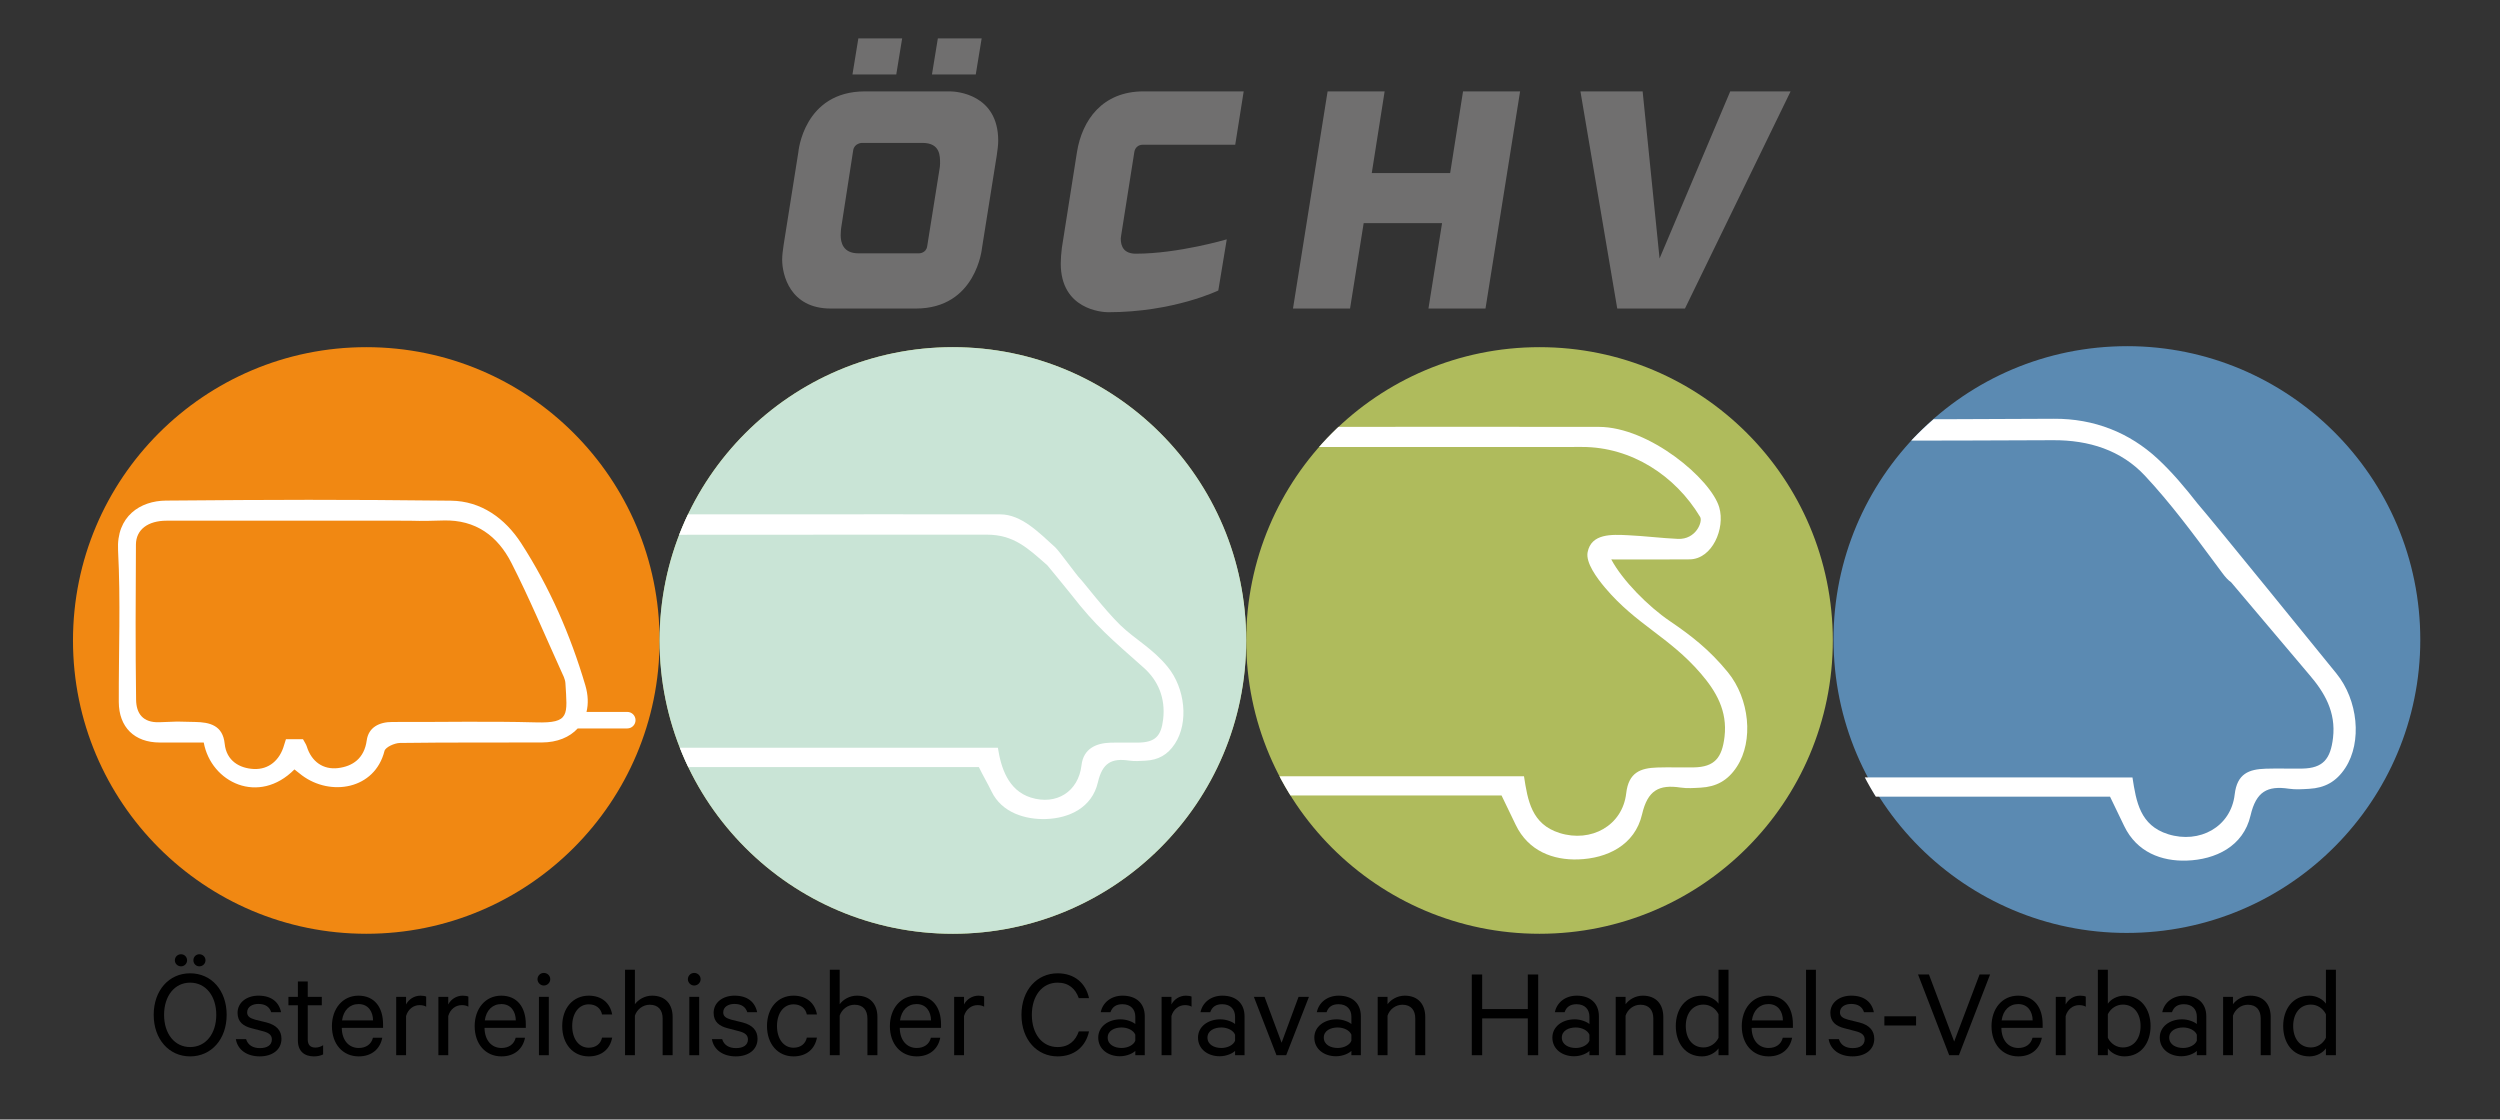 <?xml version="1.0" encoding="utf-8"?>
<!-- Generator: Adobe Illustrator 27.5.0, SVG Export Plug-In . SVG Version: 6.00 Build 0)  -->
<svg version="1.1" xmlns="http://www.w3.org/2000/svg" xmlns:xlink="http://www.w3.org/1999/xlink" x="0px" y="0px"
	 width="539.143px" height="241.43px" viewBox="0 0 539.143 241.43" style="enable-background:new 0 0 539.143 241.43;"
	 xml:space="preserve">
<rect x="0" y="0" width="539.143" height="241.43" fill="#333333" stroke="none"/>
<g id="Ebene_1">
	<path style="fill:#AFBB5C;" d="M395.258,138.122c0,34.934-28.32,63.253-63.254,63.253s-63.252-28.319-63.252-63.253
		s28.319-63.253,63.252-63.253S395.258,103.188,395.258,138.122z"/>
	
		<ellipse transform="matrix(0.999 -0.05 0.05 0.999 -6.275 22.866)" style="fill:#5B8AB2;" cx="458.51" cy="138.122" rx="63.253" ry="63.253"/>
	<g>
		<path style="fill:#F18812;" d="M15.74,138.122c0,34.934,28.318,63.253,63.252,63.253s63.253-28.319,63.253-63.253
			s-28.32-63.253-63.253-63.253S15.74,103.188,15.74,138.122z"/>
		<path style="fill:#FFFFFF;" d="M35.773,107.957c23.907-0.2,37.594-0.249,61.5,0.021c6.474,0.073,11.643,3.791,15.131,9.186
			c6.144,9.499,10.638,19.82,13.833,30.656c0.615,2.088,0.662,4.02,0.245,5.711h8.793c0.984,0,1.782,0.798,1.782,1.782
			s-0.798,1.782-1.782,1.782h-10.691c-1.73,1.885-4.4,3.016-7.729,3.026c-10.544,0.034-20.065-0.034-30.607,0.105
			c-1.161,0.016-3.125,0.902-3.334,1.733c-2.098,8.325-11.656,9.837-17.789,5.256c-0.563-0.422-1.107-0.869-1.631-1.282
			c-7.669,7.75-17.961,2.869-19.557-5.802c-6.2,0-3.241,0.004-9.483-0.001c-5.447-0.004-8.819-3.294-8.836-8.749
			c-0.034-10.896,0.41-21.815-0.156-32.684C25.073,111.297,30.29,108.003,35.773,107.957z M29.351,150.926
			c0.04,2.91,1.435,4.952,5.003,4.826c5.637-0.2,2.083-0.158,7.723-0.056c3.114,0.057,5.972,0.7,6.376,4.689
			c0.375,3.709,3.227,5.307,6.28,5.453c3.206,0.154,5.631-1.878,6.55-5.217c0.114-0.413,0.259-0.816,0.382-1.204
			c1.337,0,2.43,0,3.68,0c0.365,0.686,0.669,1.094,0.811,1.551c1.025,3.312,3.547,5.042,6.699,4.679
			c3.188-0.369,5.702-2.078,6.231-5.973c0.381-2.809,2.676-3.987,5.567-3.976c10.67,0.042,20.325-0.196,30.989,0.089
			c7.304,0.194,6.699-1.562,6.295-8.444c-0.054-0.914-0.555-1.827-0.949-2.695c-3.525-7.769-6.825-15.653-10.695-23.247
			c-2.945-5.781-7.66-9.352-14.678-9.155c-6.864,0.19-3.513,0.04-10.382,0.04c-16.436,0-32.871-0.009-49.307,0.005
			c-4.02,0.003-6.592,1.914-6.611,5.151C29.244,128.604,29.197,139.766,29.351,150.926z"/>
	</g>
	<g>
		<defs>
			<path id="SVGID_1_" d="M395.258,138.122c0,34.934-28.32,63.253-63.254,63.253s-63.252-28.319-63.252-63.253
				s28.319-63.253,63.252-63.253S395.258,103.188,395.258,138.122z"/>
		</defs>
		<clipPath id="SVGID_00000057857881212432499870000000188119331215727512_">
			<use xlink:href="#SVGID_1_"  style="overflow:visible;"/>
		</clipPath>
		
			<path style="clip-path:url(#SVGID_00000057857881212432499870000000188119331215727512_);fill-rule:evenodd;clip-rule:evenodd;fill:#FFFFFF;" d="
			M210.008,112.845c-1.979,0-3.388,0-4.764,0c-2.573-14.051,4.286-20.947,17.592-20.883c40.651,0.196,81.303,0.031,121.955,0.097
			c10.945,0.018,24.205,11.289,25.973,17.35c1.334,4.575-1.514,11.168-6.379,11.222c-5.612,0.061-11.225,0.014-16.901,0.014
			c2.435,4.568,8.007,10.156,12.587,13.269c4.582,3.114,8.56,6.166,12.566,11.073c4.658,5.711,5.592,14.763,1.918,20.379
			c-1.947,2.977-4.441,4.31-7.773,4.496c-1.452,0.082-2.939,0.195-4.366-0.019c-4.649-0.697-7.09,0.585-8.294,5.771
			c-1.556,6.693-7.577,9.517-13.76,9.726c-5.407,0.183-10.768-1.784-13.494-7.464c-0.973-2.029-1.955-4.055-3.048-6.321
			c-5.401,0-56.072,0-61.829,0c0.218-1.514,0.397-2.747,0.6-4.145c6.902,0,58.999,0,66.068,0c0.81,5.256,1.642,10.341,7.684,12.234
			c6.77,2.121,13.553-1.565,14.36-8.567c0.519-4.495,3.067-5.444,6.693-5.558c2.62-0.082,5.245,0.017,7.866-0.025
			c4.523-0.073,6.117-2.089,6.647-6.619c0.651-5.589-1.82-9.799-5.145-13.657c-6.787-7.875-13.88-10.489-20.586-18.431
			c-1.848-2.188-4.24-5.448-3.796-7.705c0.804-4.069,5.186-3.82,8.683-3.658c3.596,0.168,7.18,0.626,10.773,0.791
			c3.922,0.181,5.41-3.737,4.814-4.728c-5.355-8.924-14.834-15.104-25.457-15.096c-39.048,0.029-78.098-0.008-117.147,0.054
			c-2.709,0.004-5.56,0.199-8.092,1.054c-3.415,1.154-5.974,3.497-5.952,7.604C210.019,107.566,210.008,110.023,210.008,112.845z"/>
	</g>
	<g>
		<path style="fill:#AFBB5C;" d="M142.246,138.122c0,34.934,28.317,63.253,63.251,63.253s63.254-28.319,63.254-63.253
			s-28.32-63.253-63.254-63.253S142.246,103.188,142.246,138.122z"/>
		<path style="fill:#C9E4D6;" d="M142.246,138.122c0,34.934,28.317,63.253,63.251,63.253s63.254-28.319,63.254-63.253
			s-28.32-63.253-63.254-63.253S142.246,103.188,142.246,138.122z"/>
	</g>
	<g>
		<defs>
			<path id="SVGID_00000003096312632279215260000006368525265371210121_" d="M142.246,138.122c0,34.934,28.317,63.253,63.251,63.253
				s63.254-28.319,63.254-63.253s-28.32-63.253-63.254-63.253S142.246,103.188,142.246,138.122z"/>
		</defs>
		<clipPath id="SVGID_00000105423232074558283950000013195930397686337952_">
			<use xlink:href="#SVGID_00000003096312632279215260000006368525265371210121_"  style="overflow:visible;"/>
		</clipPath>
		
			<path style="clip-path:url(#SVGID_00000105423232074558283950000013195930397686337952_);fill-rule:evenodd;clip-rule:evenodd;fill:#FFFFFF;" d="
			M251.823,143.819c-3.257-3.991-6.977-5.877-10.218-9.005c-3.297-3.183-8.158-9.563-8.733-10.088
			c-0.575-0.524-4.505-5.973-5.298-6.691l0,0l0,0c-3.564-3.229-7.312-7.102-11.862-7.109c-33.058-0.057-66.116,0.08-99.174-0.079
			c-10.82-0.053-16.398,6.408-14.306,17.833c1.118,0,2.266,0,3.873,0c0-2.296,0.01-4.295-0.001-6.292
			c-0.019-3.34,2.062-5.246,4.839-6.185c2.059-0.694,4.378-0.853,6.58-0.854c31.755-0.053,63.51-0.021,95.265-0.045
			c5.837-0.006,8.839,2.885,13.08,6.612c0,0,4.35,5.27,5.128,6.273c5.312,6.853,8.646,9.587,15.665,15.818
			c3.096,2.747,4.712,6.56,4.182,11.104c-0.431,3.685-1.727,4.981-5.403,5.04c-2.134,0.034-3.878-0.046-6.01,0.018
			c-2.95,0.095-5.774,1.211-6.198,4.864c-0.657,5.695-5.417,8.692-10.923,6.968c-4.913-1.539-6.453-6.477-7.111-10.749
			c-5.747,0-66.205,0-71.818,0c-0.164,1.136-0.311,2.939-0.486,4.171c4.68,0,63.81,0,68.202,0c0.889,1.843,1.943,3.61,2.734,5.259
			c2.217,4.62,7.351,6.099,11.747,5.95c5.028-0.169,9.924-2.465,11.19-7.908c0.977-4.218,2.963-5.259,6.744-4.693
			c1.16,0.172,2.37,0.082,3.55,0.016c2.711-0.152,4.74-1.235,6.322-3.656C256.371,155.825,255.611,148.464,251.823,143.819z"/>
	</g>
	<g>
		<defs>
			<path id="SVGID_00000109715602978477032330000002565733423773092765_" d="M394.984,138.37c0,34.934,28.318,63.253,63.252,63.253
				c34.933,0,63.253-28.319,63.253-63.253s-28.32-63.253-63.253-63.253C423.303,75.117,394.984,103.436,394.984,138.37z"/>
		</defs>
		<clipPath id="SVGID_00000121963519143137772440000007089408882222802829_">
			<use xlink:href="#SVGID_00000109715602978477032330000002565733423773092765_"  style="overflow:visible;"/>
		</clipPath>
		
			<path style="clip-path:url(#SVGID_00000121963519143137772440000007089408882222802829_);fill-rule:evenodd;clip-rule:evenodd;fill:#FFFFFF;" d="
			M344.283,103.204c0.049-7.828,5.744-12.742,14.703-12.767c27.982-0.08,55.967,0.061,83.951-0.127
			c8.707-0.058,16.299,3.012,22.328,8.583c3.184,2.942,5.988,6.299,8.693,9.759l-0.004-0.013
			c4.131,4.807,25.901,31.691,29.907,36.599c4.658,5.711,5.592,14.763,1.918,20.379c-1.947,2.977-4.441,4.31-7.774,4.496
			c-1.453,0.082-2.941,0.195-4.367-0.018c-4.648-0.697-7.09,0.584-8.293,5.771c-1.557,6.693-7.577,9.517-13.761,9.726
			c-5.406,0.183-10.768-1.784-13.494-7.464c-0.973-2.029-1.955-4.055-3.047-6.321c-5.348,0-55.049,0-61.633,0
			c-0.525,0.017-0.969,0.034-1.312,0.053c-2.891,0.155-4.781,2.163-6.408,4.584c1.15-1.955,1.853-4.542,2.059-7.713
			c0.02-0.279,0.168-0.367,0.355-1.079c2.836,0,55.445,0,58.332,0c0,0.004,0.002,0.008,0.002,0.012c6.525,0,11.568,0,13.443,0
			c0.811,5.256,1.643,10.341,7.686,12.234c6.77,2.121,13.55-1.565,14.358-8.567c0.52-4.495,3.068-5.444,6.693-5.558
			c2.621-0.082,5.244,0.018,7.867-0.025c4.521-0.073,6.117-2.089,6.646-6.619c0.65-5.589-1.82-9.799-5.145-13.657l-16.84-19.916
			c-0.598-0.385-1.213-1.07-1.899-1.993c-0.506-0.681-1.012-1.363-1.516-2.046l-0.004-0.004v-0.001
			c-4.818-6.5-9.654-13.028-15.152-18.918c-5.133-5.498-12.078-7.708-19.842-7.662c-27.365,0.164-54.734,0.045-82.102,0.104
			c-2.16,0.005-4.396,0.289-6.461,0.902c-3.363,0.999-5.369,3.227-5.359,7.031c0.049,18.263-0.023,36.526,0.07,54.789
			c0.029,5.683,2.473,7.909,8.08,7.961c1.619,0.014,3.5-0.531,4.801,0.111c2.098,1.036,5,2.536,5.482,4.383
			c2.094,8.016,4.865,10.945,11.48,10.529c2.762-0.172,4.941-1.395,6.477-3.55c-2.447,3.855-4.441,8.348-8.715,8.144
			c-6.275-0.299-11.635-5.164-12.746-12.234c-0.5-3.161-2.392-2.831-4.428-2.812c-4.568,0.042-9.41,0.381-12.023-4.332
			c-1.488-2.685-2.858-5.869-2.9-8.85C344.123,139.141,344.17,121.171,344.283,103.204z"/>
	</g>
</g>
<g id="Ebene_2">
	<g>
		<path d="M39.042,208.398c0.709,0,1.304-0.567,1.304-1.305c0-0.737-0.595-1.304-1.304-1.304c-0.737,0-1.333,0.567-1.333,1.304
			C37.71,207.831,38.305,208.398,39.042,208.398z"/>
		<path d="M40.999,209.9c-4.564,0-7.854,3.685-7.854,8.959c0,5.245,3.289,8.959,7.854,8.959c4.593,0,7.881-3.714,7.881-8.959
			C48.88,213.586,45.591,209.9,40.999,209.9z M40.999,225.806c-3.346,0-5.614-2.863-5.614-6.946c0-4.082,2.268-6.945,5.614-6.945
			c3.374,0,5.642,2.863,5.642,6.945C46.64,222.942,44.372,225.806,40.999,225.806z"/>
		<path d="M42.983,208.398c0.737,0,1.333-0.567,1.333-1.305c0-0.737-0.595-1.304-1.333-1.304c-0.709,0-1.276,0.567-1.276,1.304
			C41.707,207.831,42.274,208.398,42.983,208.398z"/>
		<path d="M57.496,220.504l-2.438-0.596c-1.191-0.34-1.758-0.736-1.758-1.587c0-1.22,1.163-1.815,2.41-1.815
			c1.531,0,2.41,0.651,2.778,1.786h2.126c-0.454-2.211-2.098-3.572-4.876-3.572c-2.552,0-4.508,1.475-4.508,3.714
			c0,1.956,1.247,2.863,3.033,3.317l2.495,0.652c1.304,0.34,1.871,0.879,1.871,1.757c0,1.276-1.077,1.872-2.58,1.872
			c-1.474,0-2.58-0.625-2.977-1.929h-2.211c0.397,2.325,2.41,3.714,5.16,3.714c2.693,0,4.678-1.418,4.678-3.799
			C60.7,222.262,59.65,221.071,57.496,220.504z"/>
		<path d="M66.367,224.161v-7.371h3.034v-1.814h-3.034v-3.317h-2.127v3.317H62.2v1.814h2.041v7.599c0,2.324,1.418,3.43,3.459,3.43
			c0.766,0,1.502-0.17,1.984-0.425v-1.985c-0.425,0.284-1.049,0.511-1.644,0.511C66.962,225.919,66.367,225.381,66.367,224.161z"/>
		<path d="M77.309,214.721c-3.431,0-5.727,2.807-5.727,6.577c0,3.884,2.353,6.52,5.784,6.52c2.835,0,4.621-1.645,5.075-4.025h-2.013
			c-0.34,1.418-1.503,2.211-3.062,2.211c-2.126,0-3.629-1.645-3.657-4.338h8.902V220.9
			C82.611,217.244,80.768,214.721,77.309,214.721z M73.765,220.051c0.312-2.211,1.673-3.516,3.572-3.516
			c2.098,0,3.09,1.645,3.119,3.516H73.765z"/>
		<path d="M87.57,216.62v-1.644h-2.127v12.588h2.127v-8.448c0.425-1.475,1.587-2.354,2.92-2.354c0.539,0,1.078,0.113,1.417,0.34
			v-2.183c-0.227-0.113-0.68-0.198-1.219-0.198C89.299,214.721,88.108,215.543,87.57,216.62z"/>
		<path d="M96.669,216.62v-1.644h-2.126v12.588h2.126v-8.448c0.425-1.475,1.587-2.354,2.92-2.354c0.539,0,1.078,0.113,1.417,0.34
			v-2.183c-0.227-0.113-0.68-0.198-1.219-0.198C98.398,214.721,97.208,215.543,96.669,216.62z"/>
		<path d="M108.093,214.721c-3.431,0-5.727,2.807-5.727,6.577c0,3.884,2.353,6.52,5.784,6.52c2.835,0,4.621-1.645,5.075-4.025
			h-2.013c-0.34,1.418-1.503,2.211-3.062,2.211c-2.126,0-3.629-1.645-3.657-4.338h8.902V220.9
			C113.395,217.244,111.552,214.721,108.093,214.721z M104.549,220.051c0.312-2.211,1.673-3.516,3.572-3.516
			c2.098,0,3.09,1.645,3.119,3.516H104.549z"/>
		<path d="M117.277,209.816c-0.737,0-1.361,0.595-1.361,1.36c0,0.737,0.624,1.36,1.361,1.36c0.765,0,1.389-0.623,1.389-1.36
			C118.666,210.411,118.042,209.816,117.277,209.816z"/>
		<rect x="116.228" y="214.976" width="2.126" height="12.588"/>
		<path d="M126.972,216.592c1.502,0,2.58,0.822,2.863,2.184h2.183c-0.425-2.41-2.211-4.055-5.046-4.055
			c-3.374,0-5.727,2.637-5.727,6.549s2.353,6.549,5.727,6.549c2.835,0,4.621-1.645,5.046-4.054h-2.183
			c-0.284,1.36-1.361,2.183-2.863,2.183c-2.155,0-3.572-1.928-3.572-4.678S124.817,216.592,126.972,216.592z"/>
		<path d="M140.635,214.721c-1.616,0-2.977,0.851-3.714,1.843v-7.429h-2.126v18.429h2.126v-8.534
			c0.454-1.36,1.729-2.353,3.204-2.353c1.899,0,2.778,1.22,2.778,2.978v7.909h2.155v-8.25
			C145.058,216.563,143.498,214.721,140.635,214.721z"/>
		<rect x="148.656" y="214.976" width="2.127" height="12.588"/>
		<path d="M149.705,209.816c-0.737,0-1.36,0.595-1.36,1.36c0,0.737,0.624,1.36,1.36,1.36c0.766,0,1.39-0.623,1.39-1.36
			C151.094,210.411,150.47,209.816,149.705,209.816z"/>
		<path d="M160.166,220.504l-2.439-0.596c-1.19-0.34-1.758-0.736-1.758-1.587c0-1.22,1.163-1.815,2.41-1.815
			c1.531,0,2.41,0.651,2.778,1.786h2.126c-0.454-2.211-2.098-3.572-4.876-3.572c-2.552,0-4.508,1.475-4.508,3.714
			c0,1.956,1.247,2.863,3.033,3.317l2.495,0.652c1.304,0.34,1.871,0.879,1.871,1.757c0,1.276-1.077,1.872-2.58,1.872
			c-1.474,0-2.58-0.625-2.977-1.929h-2.212c0.397,2.325,2.41,3.714,5.16,3.714c2.693,0,4.678-1.418,4.678-3.799
			C163.369,222.262,162.32,221.071,160.166,220.504z"/>
		<path d="M171.135,216.592c1.502,0,2.579,0.822,2.863,2.184h2.183c-0.425-2.41-2.211-4.055-5.046-4.055
			c-3.374,0-5.727,2.637-5.727,6.549s2.353,6.549,5.727,6.549c2.835,0,4.621-1.645,5.046-4.054h-2.183
			c-0.284,1.36-1.361,2.183-2.863,2.183c-2.155,0-3.572-1.928-3.572-4.678S168.98,216.592,171.135,216.592z"/>
		<path d="M184.798,214.721c-1.616,0-2.977,0.851-3.714,1.843v-7.429h-2.126v18.429h2.126v-8.534c0.454-1.36,1.73-2.353,3.204-2.353
			c1.899,0,2.778,1.22,2.778,2.978v7.909h2.155v-8.25C189.221,216.563,187.661,214.721,184.798,214.721z"/>
		<path d="M197.639,214.721c-3.431,0-5.727,2.807-5.727,6.577c0,3.884,2.353,6.52,5.784,6.52c2.835,0,4.621-1.645,5.075-4.025
			h-2.013c-0.34,1.418-1.503,2.211-3.062,2.211c-2.127,0-3.629-1.645-3.657-4.338h8.902V220.9
			C202.94,217.244,201.097,214.721,197.639,214.721z M194.095,220.051c0.312-2.211,1.673-3.516,3.572-3.516
			c2.098,0,3.09,1.645,3.119,3.516H194.095z"/>
		<path d="M207.899,216.62v-1.644h-2.127v12.588h2.127v-8.448c0.425-1.475,1.587-2.354,2.92-2.354c0.538,0,1.077,0.113,1.417,0.34
			v-2.183c-0.227-0.113-0.681-0.198-1.219-0.198C209.629,214.721,208.438,215.543,207.899,216.62z"/>
		<path d="M228.083,211.914c2.409,0,3.856,1.332,4.564,3.346h2.211c-0.709-3.232-3.118-5.359-6.775-5.359
			c-4.394,0-7.797,3.545-7.797,8.959c0,5.416,3.402,8.959,7.797,8.959c3.629,0,6.066-2.126,6.775-5.387h-2.211
			c-0.709,2.041-2.155,3.374-4.564,3.374c-3.346,0-5.557-2.835-5.557-6.946C222.527,214.721,224.766,211.914,228.083,211.914z"/>
		<path d="M242.086,214.721c-2.41,0-4.281,1.445-4.706,3.572h2.098c0.396-1.162,1.247-1.729,2.58-1.729
			c1.814,0,2.778,1.134,2.778,2.693v1.587c-0.539-0.482-1.871-1.02-3.176-1.02c-2.693,0-4.819,1.587-4.819,3.94
			c0,2.495,2.126,4.025,4.678,4.025c1.503,0,2.835-0.651,3.317-1.162v0.936h2.041v-8.392
			C246.877,216.422,245.091,214.721,242.086,214.721z M244.836,224.445c-0.369,0.936-1.645,1.559-2.948,1.559
			c-1.531,0-3.006-0.709-3.006-2.239c0-1.503,1.475-2.183,3.006-2.183c1.304,0,2.579,0.623,2.948,1.559V224.445z"/>
		<path d="M252.63,216.62v-1.644h-2.126v12.588h2.126v-8.448c0.426-1.475,1.588-2.354,2.921-2.354c0.538,0,1.077,0.113,1.417,0.34
			v-2.183c-0.227-0.113-0.681-0.198-1.219-0.198C254.36,214.721,253.169,215.543,252.63,216.62z"/>
		<path d="M263.602,214.721c-2.41,0-4.281,1.445-4.706,3.572h2.098c0.397-1.162,1.247-1.729,2.58-1.729
			c1.814,0,2.778,1.134,2.778,2.693v1.587c-0.539-0.482-1.871-1.02-3.176-1.02c-2.693,0-4.819,1.587-4.819,3.94
			c0,2.495,2.126,4.025,4.678,4.025c1.503,0,2.835-0.651,3.317-1.162v0.936h2.041v-8.392
			C268.393,216.422,266.607,214.721,263.602,214.721z M266.352,224.445c-0.369,0.936-1.644,1.559-2.948,1.559
			c-1.531,0-3.006-0.709-3.006-2.239c0-1.503,1.475-2.183,3.006-2.183c1.304,0,2.579,0.623,2.948,1.559V224.445z"/>
		<polygon points="276.387,224.87 272.701,214.976 270.405,214.976 275.281,227.563 277.379,227.563 282.283,214.976 
			280.043,214.976 		"/>
		<path d="M288.689,214.721c-2.41,0-4.281,1.445-4.707,3.572h2.098c0.397-1.162,1.248-1.729,2.58-1.729
			c1.815,0,2.779,1.134,2.779,2.693v1.587c-0.539-0.482-1.871-1.02-3.176-1.02c-2.693,0-4.82,1.587-4.82,3.94
			c0,2.495,2.127,4.025,4.678,4.025c1.504,0,2.836-0.651,3.318-1.162v0.936h2.041v-8.392
			C293.481,216.422,291.693,214.721,288.689,214.721z M291.439,224.445c-0.369,0.936-1.644,1.559-2.949,1.559
			c-1.531,0-3.006-0.709-3.006-2.239c0-1.503,1.475-2.183,3.006-2.183c1.305,0,2.58,0.623,2.949,1.559V224.445z"/>
		<path d="M302.947,214.721c-1.615,0-2.977,0.851-3.715,1.843v-1.588h-2.125v12.588h2.125v-8.534c0.455-1.36,1.73-2.353,3.205-2.353
			c1.898,0,2.777,1.22,2.777,2.978v7.909h2.154v-8.25C307.369,216.563,305.81,214.721,302.947,214.721z"/>
		<polygon points="329.481,217.612 319.643,217.612 319.643,210.156 317.402,210.156 317.402,227.563 319.643,227.563 
			319.643,219.625 329.481,219.625 329.481,227.563 331.721,227.563 331.721,210.156 329.481,210.156 		"/>
		<path d="M340.023,214.721c-2.41,0-4.281,1.445-4.705,3.572h2.098c0.396-1.162,1.246-1.729,2.58-1.729
			c1.814,0,2.777,1.134,2.777,2.693v1.587c-0.539-0.482-1.871-1.02-3.176-1.02c-2.693,0-4.818,1.587-4.818,3.94
			c0,2.495,2.125,4.025,4.678,4.025c1.502,0,2.834-0.651,3.316-1.162v0.936h2.041v-8.392
			C344.814,216.422,343.029,214.721,340.023,214.721z M342.773,224.445c-0.369,0.936-1.644,1.559-2.947,1.559
			c-1.531,0-3.006-0.709-3.006-2.239c0-1.503,1.475-2.183,3.006-2.183c1.303,0,2.578,0.623,2.947,1.559V224.445z"/>
		<path d="M354.283,214.721c-1.617,0-2.979,0.851-3.715,1.843v-1.588h-2.127v12.588h2.127v-8.534
			c0.453-1.36,1.729-2.353,3.203-2.353c1.9,0,2.779,1.22,2.779,2.978v7.909h2.154v-8.25
			C358.705,216.563,357.146,214.721,354.283,214.721z"/>
		<path d="M370.609,216.45c-0.623-0.907-1.984-1.729-3.543-1.729c-3.686,0-5.67,3.005-5.67,6.549c0,3.572,1.984,6.549,5.67,6.549
			c1.559,0,2.92-0.822,3.543-1.729v1.474h2.156v-18.429h-2.156V216.45z M370.609,223.821c-0.65,1.304-1.899,2.069-3.231,2.069
			c-2.41,0-3.828-1.956-3.828-4.621c0-2.665,1.418-4.621,3.828-4.621c1.332,0,2.58,0.766,3.231,2.069V223.821z"/>
		<path d="M381.352,214.721c-3.43,0-5.727,2.807-5.727,6.577c0,3.884,2.354,6.52,5.783,6.52c2.836,0,4.623-1.645,5.076-4.025h-2.014
			c-0.34,1.418-1.502,2.211-3.062,2.211c-2.125,0-3.629-1.645-3.656-4.338h8.902V220.9
			C386.654,217.244,384.81,214.721,381.352,214.721z M377.809,220.051c0.312-2.211,1.672-3.516,3.572-3.516
			c2.098,0,3.09,1.645,3.119,3.516H377.809z"/>
		<rect x="389.486" y="209.135" width="2.127" height="18.429"/>
		<path d="M400.996,220.504l-2.438-0.596c-1.191-0.34-1.758-0.736-1.758-1.587c0-1.22,1.162-1.815,2.41-1.815
			c1.531,0,2.41,0.651,2.777,1.786h2.127c-0.453-2.211-2.098-3.572-4.877-3.572c-2.551,0-4.508,1.475-4.508,3.714
			c0,1.956,1.248,2.863,3.035,3.317l2.494,0.652c1.305,0.34,1.871,0.879,1.871,1.757c0,1.276-1.078,1.872-2.58,1.872
			c-1.475,0-2.58-0.625-2.977-1.929h-2.211c0.396,2.325,2.41,3.714,5.16,3.714c2.693,0,4.678-1.418,4.678-3.799
			C404.201,222.262,403.152,221.071,400.996,220.504z"/>
		<rect x="406.381" y="219.172" width="6.834" height="1.984"/>
		<polygon points="421.435,224.615 415.992,210.156 413.639,210.156 420.357,227.563 422.455,227.563 429.176,210.156 
			426.906,210.156 		"/>
		<path d="M435.211,214.721c-3.43,0-5.727,2.807-5.727,6.577c0,3.884,2.354,6.52,5.783,6.52c2.836,0,4.623-1.645,5.076-4.025h-2.014
			c-0.34,1.418-1.502,2.211-3.062,2.211c-2.125,0-3.629-1.645-3.656-4.338h8.902V220.9
			C440.514,217.244,438.67,214.721,435.211,214.721z M431.668,220.051c0.312-2.211,1.672-3.516,3.572-3.516
			c2.098,0,3.09,1.645,3.119,3.516H431.668z"/>
		<path d="M445.473,216.62v-1.644h-2.127v12.588h2.127v-8.448c0.426-1.475,1.588-2.354,2.92-2.354c0.539,0,1.078,0.113,1.418,0.34
			v-2.183c-0.227-0.113-0.682-0.198-1.219-0.198C447.201,214.721,446.012,215.543,445.473,216.62z"/>
		<path d="M458.115,214.721c-1.559,0-2.92,0.822-3.543,1.729v-7.315h-2.154v18.429h2.154v-1.474
			c0.623,0.906,1.984,1.729,3.543,1.729c3.686,0,5.672-2.977,5.672-6.549C463.787,217.726,461.801,214.721,458.115,214.721z
			 M457.805,225.891c-1.332,0-2.58-0.766-3.232-2.069v-5.104c0.652-1.304,1.9-2.069,3.232-2.069c2.41,0,3.826,1.956,3.826,4.621
			C461.631,223.935,460.215,225.891,457.805,225.891z"/>
		<path d="M471.014,214.721c-2.41,0-4.281,1.445-4.707,3.572h2.098c0.396-1.162,1.248-1.729,2.58-1.729
			c1.814,0,2.779,1.134,2.779,2.693v1.587c-0.539-0.482-1.871-1.02-3.176-1.02c-2.693,0-4.82,1.587-4.82,3.94
			c0,2.495,2.127,4.025,4.678,4.025c1.504,0,2.836-0.651,3.318-1.162v0.936h2.041v-8.392
			C475.805,216.422,474.018,214.721,471.014,214.721z M473.764,224.445c-0.369,0.936-1.645,1.559-2.949,1.559
			c-1.531,0-3.006-0.709-3.006-2.239c0-1.503,1.475-2.183,3.006-2.183c1.305,0,2.58,0.623,2.949,1.559V224.445z"/>
		<path d="M485.271,214.721c-1.615,0-2.977,0.851-3.715,1.843v-1.588h-2.125v12.588h2.125v-8.534
			c0.455-1.36,1.731-2.353,3.205-2.353c1.898,0,2.777,1.22,2.777,2.978v7.909h2.154v-8.25
			C489.693,216.563,488.135,214.721,485.271,214.721z"/>
		<path d="M501.6,209.135v7.315c-0.623-0.907-1.984-1.729-3.545-1.729c-3.686,0-5.67,3.005-5.67,6.549
			c0,3.572,1.984,6.549,5.67,6.549c1.56,0,2.922-0.822,3.545-1.729v1.474h2.154v-18.429H501.6z M501.6,223.821
			c-0.652,1.304-1.9,2.069-3.232,2.069c-2.41,0-3.828-1.956-3.828-4.621c0-2.665,1.418-4.621,3.828-4.621
			c1.332,0,2.58,0.766,3.232,2.069V223.821z"/>
	</g>
	<g>
		<path style="fill:#706F6F;" d="M204.874,19.707h-18.336c-13.256,0-14.367,13.097-14.367,13.097l-3.175,20.003
			c-0.159,1.111-0.317,2.222-0.317,3.175c0,3.254,1.667,10.557,10.478,10.557h18.336c13.097,0,14.288-13.097,14.288-13.097
			l3.175-19.923c0.159-1.111,0.317-2.223,0.317-3.175C215.273,20.342,206.303,19.707,204.874,19.707z M202.652,36.217l-2.699,16.907
			c-0.238,1.508-1.746,1.508-1.746,1.508H185.11c-3.334,0-3.81-2.381-3.81-3.89c0-0.556,0.08-1.429,0.08-1.429l2.619-16.907
			c0.238-1.508,1.826-1.587,1.826-1.587h13.097c3.889,0,3.81,2.857,3.81,4.445C202.731,35.82,202.652,36.217,202.652,36.217z"/>
		<polygon style="fill:#706F6F;" points="194.556,8.277 185.11,8.277 183.84,16.056 193.286,16.056 		"/>
		<polygon style="fill:#706F6F;" points="211.701,8.277 202.255,8.277 200.985,16.056 210.431,16.056 		"/>
		<path style="fill:#706F6F;" d="M232.255,32.804L229,53.442c-0.159,1.27-0.238,2.381-0.238,3.413
			c0,9.843,8.811,10.478,10.239,10.478c14.05,0,23.734-4.684,23.734-4.684l1.825-11.033c0,0-10.477,3.096-19.605,3.096
			c-2.54,0-3.255-1.508-3.255-3.254c0-0.238,0.079-0.397,0.079-0.635l2.857-18.098c0.159-0.952,0.953-1.508,1.747-1.508h20.003
			l1.825-11.51h-21.59C237.731,19.707,233.366,25.898,232.255,32.804z"/>
		<polygon style="fill:#706F6F;" points="312.737,37.329 295.83,37.329 298.608,19.707 286.306,19.707 278.844,66.539 
			291.147,66.539 294.084,48.124 310.991,48.124 308.055,66.539 320.357,66.539 327.819,19.707 315.516,19.707 		"/>
		<polygon style="fill:#706F6F;" points="373.138,19.707 357.897,55.744 354.246,19.707 340.832,19.707 348.77,66.539 
			363.375,66.539 386.156,19.707 		"/>
	</g>
</g>
</svg>
